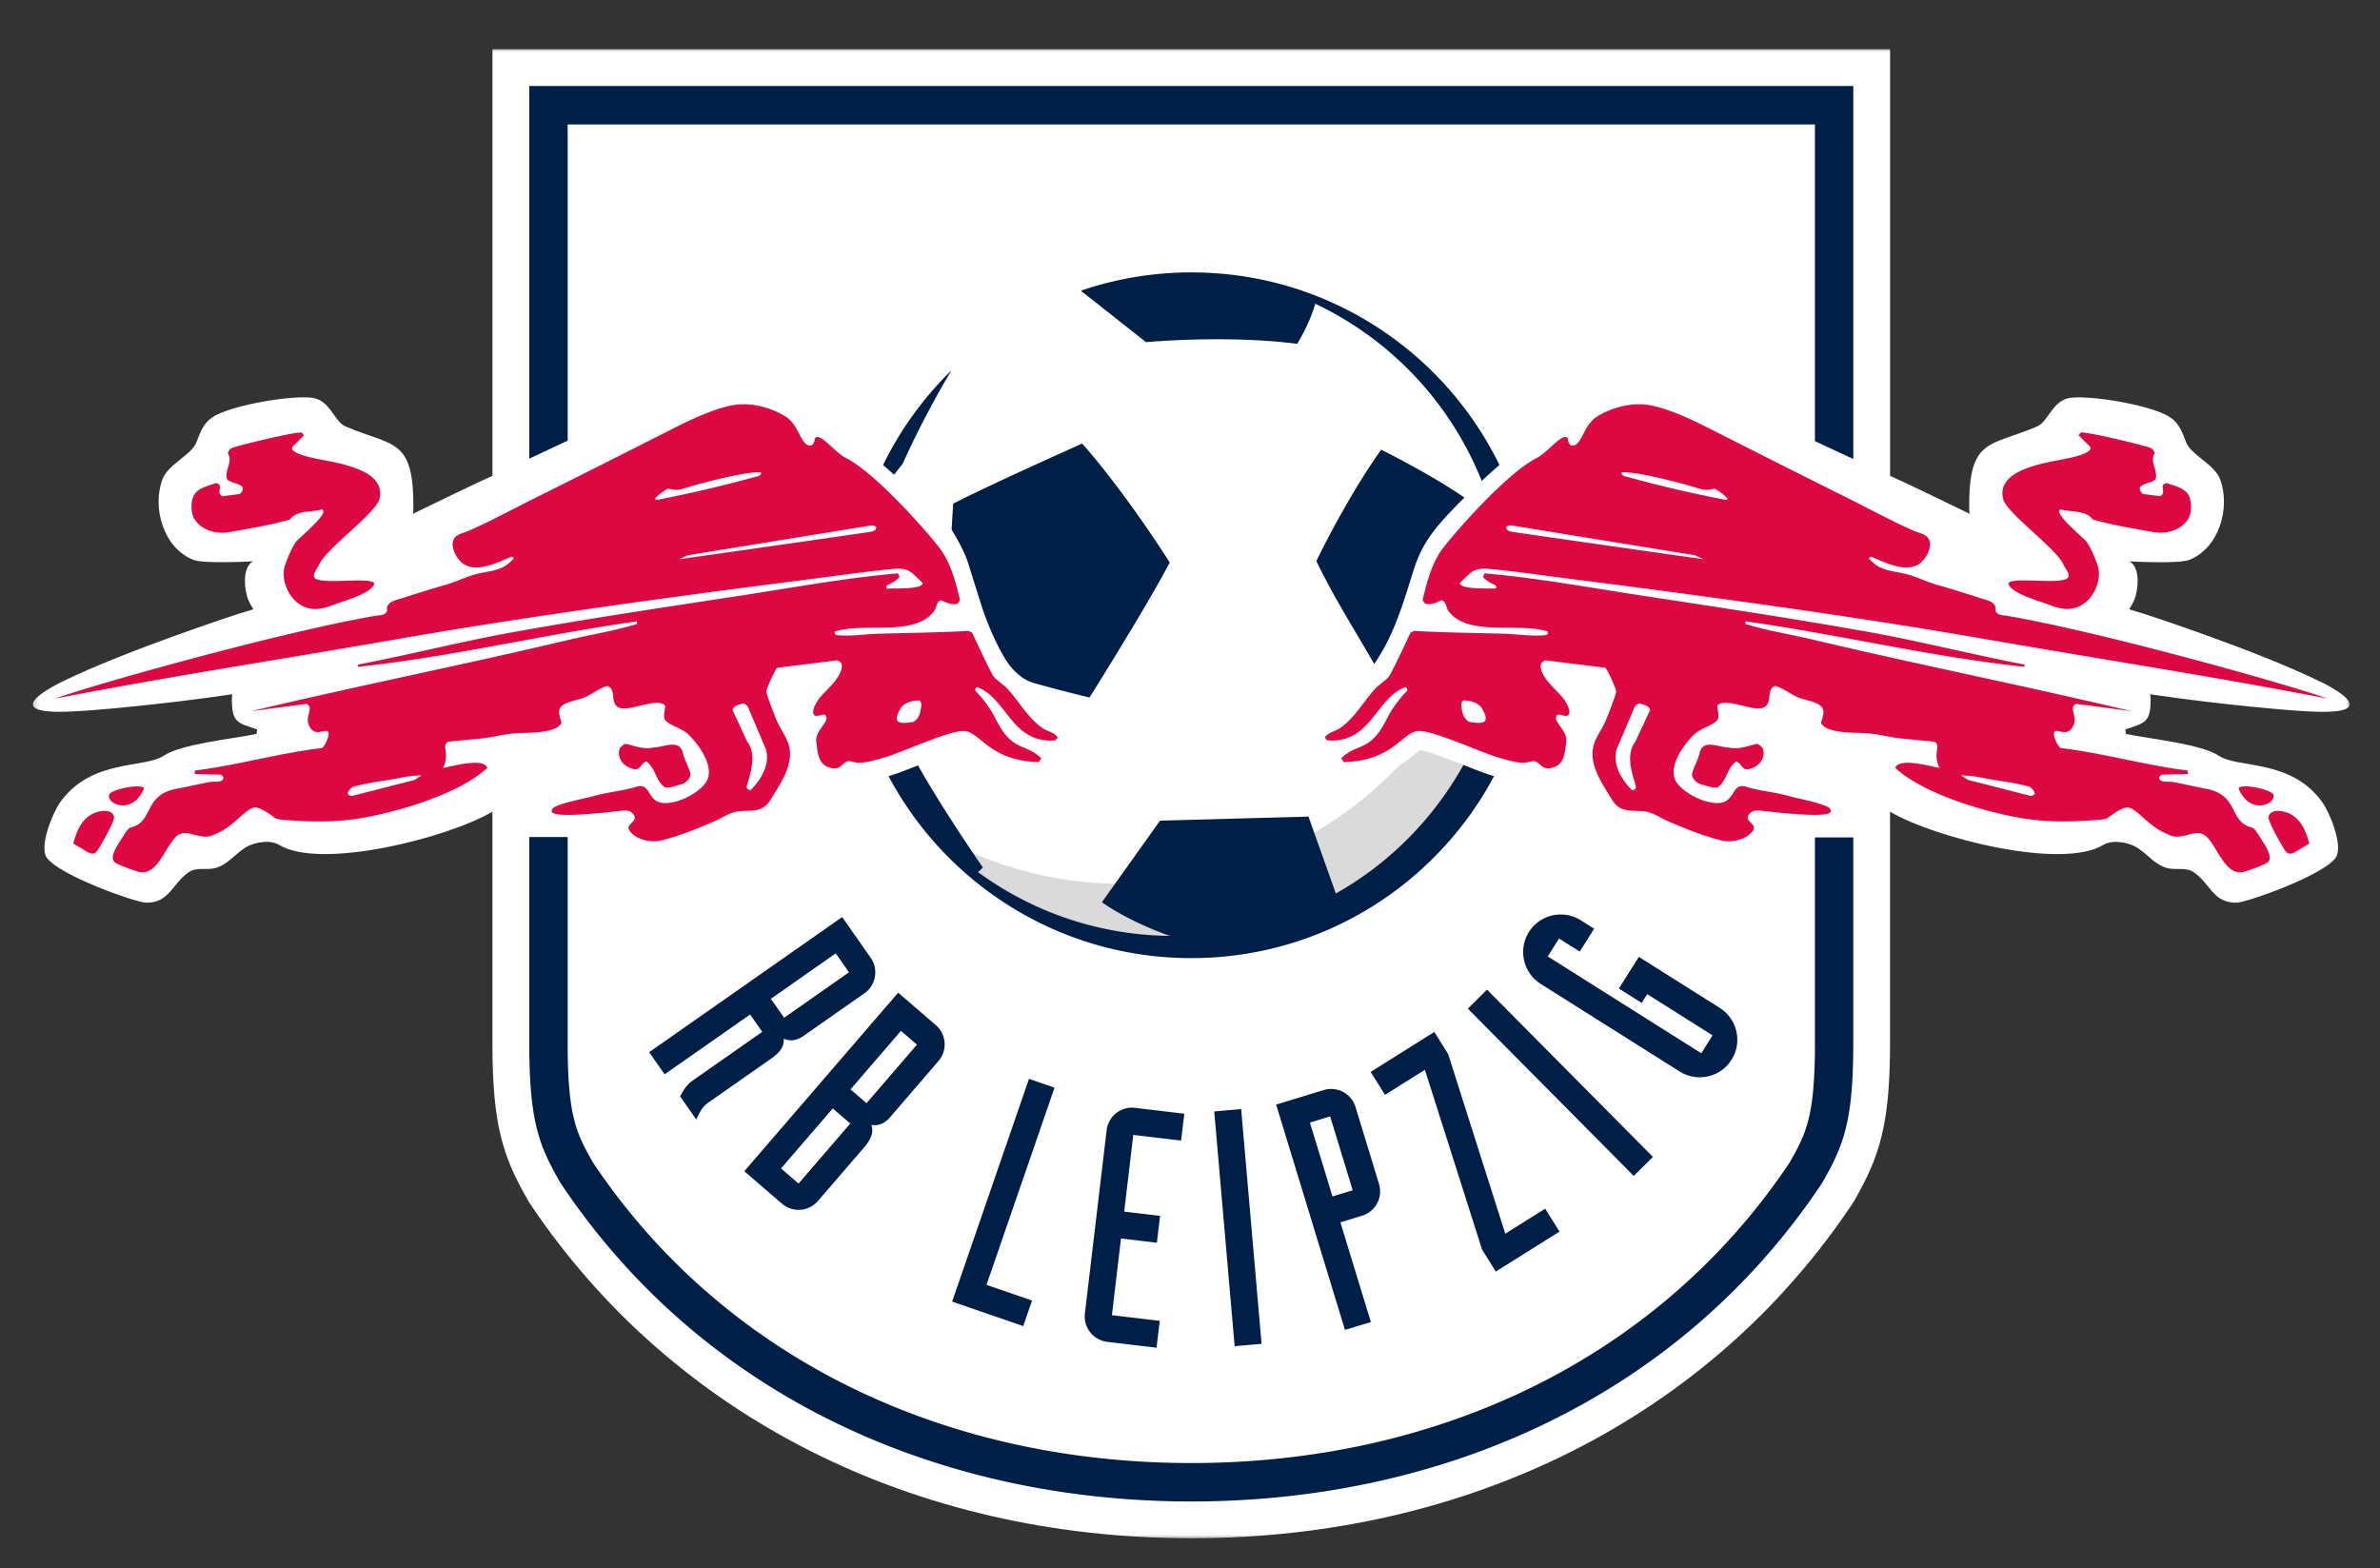 <svg xmlns="http://www.w3.org/2000/svg" width="390" height="257" fill="none" viewBox="0 0 390 257"><rect x="0" y="0" width="390" height="257" fill="#333333" stroke="none"/><g clip-path="url(#a)"><mask id="b" width="381" height="246" x="5" y="7" maskUnits="userSpaceOnUse" style="mask-type:luminance"><path fill="#fff" d="M5.206 7.822H385.22v244.475H5.206z"/></mask><g mask="url(#b)"><path fill="#fff" d="M380.199 111.686c-10.562-5.169-28.931-11.126-28.931-11.126-.788-.209-2.373-.727-2.373-.727s.803-1.19 1.031-2.079c.636-2.282.509-4.94-.965-5.769 0 0 8.015.443 9.753-.233 4.93-1.922 6.821-8.534 5.088-13.215-.905-2.45-4.763-3.985-5.555-6.033-.753-1.942-1.246-3.467-3.309-4.514-3.329-1.682-11.761-3.156-15.472-2.83-3.131.274-3.73 3.887-5.667 4.721-7.741 3.334-11.192 1.769-11.116 13.322 0 0 0 .543.087 1-2.801-1.356-9.805-4.787-13.048-6.23V8.06H80.698v69.906c-3.243 1.444-10.246 4.875-13.047 6.232.086-.458.086-1.001.086-1.001.077-11.553-3.38-9.988-11.115-13.322-1.932-.834-2.537-4.447-5.668-4.722-3.71-.32-12.137 1.149-15.471 2.831-2.064 1.047-2.557 2.572-3.309 4.514-.788 2.048-4.65 3.583-5.555 6.033-1.733 4.68.157 11.293 5.087 13.215 1.739.676 9.754.233 9.754.233-1.474.829-1.601 3.492-.966 5.77.229.884 1.032 2.078 1.032 2.078s-1.59.523-2.373.727c0 0-18.37 5.962-28.936 11.126 0 0-12.666 5.952 3.04 4.813.762 0 12.533-.91 24.813-2.734l-.076.691c-.016 3.969.849 3.949 4.147 5.082l-.107.732c-4.137.839-12.36 1.657-15.222 3.573-3.136 2.1-11.706.473-16.85 7.477-1.351 1.84-3.603 7.426-2.281 9.245 2.17 2.969 14.592 7.314 16.213 7.35 3.884.086 4.28-3.095 7.02-4.981 1.316-.91 2.892-.3 4.35-.681 2.196-.585 3.416-2.582 5.347-3.589 1.129-.579 3.548-1.138 5.088-.238 6.82 4.198 27.73-1.129 34.989-5.419v37.881c0 13.485 1.713 18.644 5.81 25.775l.34.559c23.304 34.851 62.801 54.836 108.362 54.842 45.566 0 85.023-19.935 108.256-54.685l.35-.544c4.168-7.258 5.906-12.467 5.906-25.947v-37.875c7.258 4.289 28.168 9.616 34.989 5.418 1.54-.9 3.96-.341 5.088.239 1.931 1.001 3.151 3.003 5.352 3.588 1.459.386 3.034-.229 4.351.681 2.739 1.881 3.141 5.062 7.019 4.981 1.621-.036 14.043-4.381 16.214-7.35 1.326-1.819-.925-7.41-2.282-9.245-5.139-6.999-13.713-5.377-16.849-7.476-2.862-1.912-11.086-2.735-15.223-3.574l-.107-.731c3.299-1.139 4.163-1.114 4.148-5.083l-.077-.691c12.28 1.824 24.052 2.734 24.814 2.734 15.721 1.139 3.05-4.813 3.05-4.813Z"/></g><path fill="#DADADA" d="M184.039 144.835a62.2 62.2 0 0 1-33.154-9.53c10.282 13.195 26.307 21.688 44.33 21.688 21.495 0 40.164-12.077 49.607-29.81l-.066-.02c-1.108-.305-2.76-.956-4.671-1.708-2.145-.844-6.053-2.384-7.385-2.542-.254.148-.727.529-1.083.819a24 24 0 0 1-2.348 1.718c-11.39 11.934-27.436 19.385-45.23 19.385"/><path fill="#DD0741" d="M358.506 85.134c.676-1.001.686-2.851.163-3.934-.605-1.24-2.455-1.611-3.624-2.043-1.464.315.162 1.596-1.098 2.15l-2.831-.366c-1.779-1.84 1.941-1.586 2.15-2.572.305-1.428-1.042-2.745-.158-4.147-.152-.341-.361-.702-.737-.84-1.459-.523-10.175-2.607-11.38-2.52l-.366.422c.351.483 1.82 1.82 1.886 1.941.579 1.052-3.334 1.805-3.985 1.942-3.131.66-11.507 1.667-10.277 6.607.574 2.328 8.9 8.24 9.911 10.801.219.554 1.306 1.708.579 2.206-1.529 1.042-9.235-.35-9.652.844.433 1.61 5.017 2.83 6.506 3.405 1.759.67 3.39 1.174 5.24.264 2.074-1.016 3.421-3.76 3.045-6.033-.178-1.042-1.301-3.593-1.942-4.457-.604-.803-5.667-4.814-4.249-5.352 1.708.544 4.041.055 5.246 1.677 3.186.905 6.597 1.459 9.86 2.048 2.094.381 4.478-.203 5.713-2.043m-69.76 39.335c.265-.58.371-1.312.056-1.942-.264-.259-.523-.574-.945-.63-1.469.32-2.938.996-4.615.579-1.53 0-3.99-1.367-4.671.681-.264 1.312-1.001 2.415-1.316 3.675 0 .681.63 1.311 1.255 1.627.945.208 2.099.731 2.938.574 1.575-1.103 1.469-3.095 3.039-4.244.844.208.946 1.367 1.891 1.26.955-.111 1.901-.686 2.368-1.58m38.242-24.387c.27-1.484-1.402-1.723-2.414-2.048-2.424-.788-4.833-1.55-7.283-2.247-1.795-.513-3.604-1.469-5.408-1.84-2.277-.472-4.077-.518-5.667-2.52l.365-.214c2.156.859 5.617 2.709 7.874 1.21 1.067-.717 2.185-2.628 1.677-3.93-.381-.98-1.586-1.112-2.414-1.473-3.533-1.54-6.999-3.436-10.45-5.16a3238 3238 0 0 1-21.856-10.993c-3.309-1.677-7.065-3.609-10.699-4.402-2.963-.645-6.333.173-8.915 1.728-2.556 1.54-2.495 5.165-4.406 4.778-.275-.305-.504-.68-.473-1.103-.773-1.225-3.187 2.216-5.139 3.197-4.361 2.19-12.01 10.557-15.156 14.532-1.987 2.505-2.78 5.713-3.512 8.757l.422.574c.955.229 1.834-.162 2.673-.574.793.203.722 1.205 1.154 1.779 3.182 4.285 11.634 1.794 16.259 3.354.066.285 0 .539-.315.575-2.069.264-4.813-.168-6.938-.224-4.889-.127-9.784-.188-14.673-.457l-.58.315c-.452 1.001-3.141 6.765-3.568 7.232-.655.722-1.621 1.276-2.317 2.054-1.896 2.119-3.274 4.686-5.652 6.338-.712.493-2.145.767-2.465 1.57l.365.422c7.228.59 7.96-6.993 12.799-8.701.264.051.366.335.31.579-1.2 1.2-2.496 2.928-3.248 4.453-2.826 5.723-4.839 3.979-7.553 6.612l.422.63c7.995-.233 9.454-4.732 12.061-5.092 2.226-.316 10.567 3.593 13.322 4.355 1.382.382 2.744.854 4.203.829.488-.01 1.144-.269 1.565-.249 1.073.035 1.281 1.941 3.624.839 1.408-.666 1.5-2.674 1.678-4.041.213-1.642-1.825-3.045-1.678-3.934.204-1.261 1.784.427 2.145-.681.219-.666-.599-2.008-.996-2.516-1.052-1.347-4.025-3.65-3.619-5.611.041-.188.6-.6.788-.575l9.703 1.205c.335.04 1.814 3.481 1.835 3.827.025.524-1.388 4.071-1.678 4.773-.813 1.926-2.226 3.329-2.205 5.56.025 2.735 1.87 5.281 3.252 7.548 1.525 2.516 3.97 1.316 6.191 2.043.91.305 1.891.93 2.785 1.332 2.816 1.23 5.973 2.511 8.961 3.237 1.637.397 4.173-.152 5.139-1.677.706-1.118-1.678-1.454-.625-2.678.559-.651 1.255-.61 2.043-.524 1.682.188 10.318 1.235 11.222.264.305-.325-.152-.762-.417-.894-1.743-.839-4.432-1.245-6.348-1.779-2.312-.656-4.711-.818-7.029-1.525-1.972-.605-1.845 1.413-3.253 2.308-2.119 1.357-7.807-1.347-8.498-3.782-.661-2.338 1.469-5.296 2.988-6.867 1.195-1.24 2.654-1.418 3.833-2.363.747-.6.213-1.784.208-2.567 1.164-1.458 5.545.864 7.339.371 1.942-.538.493-3.11 2.156-3.619 1.463.412 2.612 1.469 4.04 1.993 1.057.386 2.923.584 3.619 1.52.554.747-.015 1.778-.157 2.566.513.971 2.144 1.276 3.146 1.418 1.616.234 3.369.138 5.016.315 1.637.173 3.284.641 4.895.788l5.459.524c1.316.63-.321 1.758.889 4.3-1.296-.188-6.628-1.779-7.238 0 4.707 4.386 15.386 7.486 21.713 8.391 3.873.554 7.97.427 11.853.107.585-.046 1.103-.142 1.454-.447.01.025 2.079-1.723 3.192-1.545 1.519.254 3.293 3.166 6.455 4.376 2.155 1.214 4.198-.89 5.875.056 2.054 1.158 3.335 7.003 6.603 6.084.66-.189 3.502-1.169 3.888-1.551 1.077-.884-.742-3.212-1.677-4.767-.336-.478-.565-.834-.961-.935-3.802-.971-2.008-5.307-7.441-6.338-2.445-.458-3.05-.661-5.505-1.119-.66-.127-2.16.204-2.236-.747-.015 0 .407-.457.407-.457l4.35-.102-.101-.574c-6.969-.874-13.8-2.857-20.768-3.68-.523-.305-1.184-1.916-1.103-2.409.209-1.271 2.216 1.092 3.253-1.418.605-1.454-.849-2.699.315-3.411 3.06.392 6.12.778 9.179 1.21-17.296-4.127-34.745-7.589-52.036-11.69-3.746-.89-7.583-1.479-11.273-2.623l.056-.417c15.258 2.135 30.364 5.82 45.683 7.446v-.366c-8.473-1.616-16.854-3.771-25.337-5.301-12.641-2.272-25.383-4.168-38.08-6.114-8.284-1.27-16.706-2.816-25.062-3.533l-.264.575c.559.686 1.341 1.006 2.099 1.418.106.168.117.391-.051.523-1.067-.112-5.82.194-5.825-.94 1.769-1.677 2.201-2.552 4.768-2.308 4 .371 8.03.961 12.015 1.464 22.948 2.943 46.064 6.018 68.865 9.967 24.046 4.163 36.768 6.023 56.529 9.825-6.714-2.409-36.986-10.892-52.443-13.555-.706-.132-1.626-.016-1.972-.839m-5.667 26.958c1.205.102 1.855.077 3.431.397 2.572.529 5.139.732 7.756 1.469.422.157.879.752.93 1.169-.157.264-.533.335-.742.335l-10.226-2.617zm-56.438-4.198 2.831-6.658c.107-.473.58-.945 1.053-.89.63.209 1.418.316 1.626 1.047l-2.414 5.195c-1.683 2.206-.473 5.245.106 7.446-.055.315-.371.478-.635.529-1.672-1.688-3.197-4.046-2.567-6.669m-21.55-4.661c-.646.483-1.779.214-2.587.107-.976-.539-1.189-1.667-1.301-2.75 0-.264.056-.538.325-.757 1.133 0 2.267.275 3.024 1.189.325.702.92 1.454.539 2.211m34.41-27.192 1.407.65s-20.762-2.937-30.785-4.406c-.422-.05-1.723-.178-1.505-.915.26-.157.575-.264.89-.208zm5.346-9.266-.213.214c-5.301-1.027-10.745-2.277-15.944-3.72-.402-.112-1.327-.189-1.21-.783 1.906-.366 10.613 1.931 12.798 2.668.971.33 1.545.102 2.521 0 .742.463 1.494.93 2.048 1.621m-181.471 40.804c-.315.63-.208 1.367.056 1.942.468.889 1.413 1.469 2.359 1.575.945.107 1.047-1.052 1.89-1.26 1.571 1.154 1.469 3.146 3.04 4.244.838.157 1.992-.366 2.938-.575.625-.315 1.255-.945 1.255-1.626-.315-1.255-1.052-2.358-1.316-3.675-.676-2.048-3.141-.681-4.671-.681-1.678.417-3.141-.259-4.615-.579-.412.056-.671.376-.936.635m71.33-1.21.366-.421c-.315-.809-1.748-1.078-2.465-1.571-2.378-1.647-3.756-4.219-5.652-6.338-.696-.778-1.667-1.332-2.317-2.053-.427-.473-3.111-6.232-3.568-7.233l-.58-.315c-4.884.269-9.784.325-14.673.457-2.12.056-4.865.488-6.938.224-.315-.036-.387-.29-.315-.574 4.625-1.561 13.077.93 16.259-3.355.437-.58.366-1.58 1.159-1.779.838.412 1.718.803 2.673.574l.422-.574c-.732-3.044-1.53-6.252-3.512-8.757-3.146-3.975-10.801-12.336-15.156-14.532-1.957-.98-4.366-4.422-5.139-3.197.036.422-.198.798-.473 1.103-1.911.387-1.855-3.232-4.406-4.777-2.582-1.556-5.952-2.374-8.915-1.728-3.634.792-7.396 2.729-10.699 4.401-7.274 3.69-14.557 7.36-21.856 10.994-3.45 1.723-6.917 3.619-10.45 5.159-.828.36-2.033.493-2.414 1.474-.508 1.3.61 3.217 1.677 3.929 2.257 1.499 5.718-.351 7.873-1.21l.366.213c-1.59 2.003-3.39 2.049-5.667 2.521-1.804.377-3.608 1.327-5.408 1.84-2.45.697-4.859 1.464-7.283 2.247-1.017.325-2.689.564-2.414 2.048-.351.824-1.266.707-1.988.834C46 103.579 15.727 112.067 9.012 114.476c19.762-3.802 32.484-5.662 56.53-9.825 22.8-3.949 45.911-7.024 68.865-9.967 3.989-.508 8.015-1.098 12.015-1.463 2.572-.24 2.999.635 4.768 2.307-.006 1.133-4.758.828-5.825.94-.168-.132-.158-.356-.051-.523.757-.407 1.54-.727 2.099-1.418l-.264-.575c-8.356.712-16.778 2.262-25.063 3.533-12.701 1.947-25.438 3.842-38.079 6.114-8.483 1.53-16.864 3.685-25.337 5.301v.366c15.32-1.626 30.425-5.306 45.683-7.446l.056.417c-3.69 1.144-7.528 1.733-11.274 2.623-17.29 4.107-34.74 7.563-52.036 11.69 3.06-.432 6.12-.813 9.18-1.21 1.163.712-.29 1.957.315 3.411 1.036 2.51 3.044.147 3.252 1.418.082.493-.579 2.104-1.102 2.409-6.969.823-13.8 2.8-20.768 3.68l-.102.574 4.351.102s.422.457.407.457c-.077.951-1.576.62-2.237.747-2.455.458-3.055.661-5.504 1.119-5.434 1.031-3.64 5.367-7.441 6.338-.392.101-.625.457-.96.935-.931 1.55-2.756 3.883-1.678 4.767.391.382 3.227 1.362 3.888 1.551 3.273.919 4.554-4.926 6.602-6.084 1.678-.946 3.72 1.158 5.876-.056 3.161-1.21 4.935-4.122 6.455-4.376 1.113-.178 3.187 1.57 3.197 1.545.35.305.869.401 1.454.447 3.883.32 7.984.452 11.852-.107 6.328-.905 17.007-4 21.713-8.391-.615-1.779-5.941-.188-7.242 0 1.21-2.542-.422-3.67.89-4.3l5.458-.524c1.611-.152 3.258-.62 4.894-.788 1.647-.172 3.406-.081 5.017-.315 1.001-.147 2.633-.447 3.146-1.418-.142-.788-.711-1.824-.157-2.566.696-.931 2.561-1.129 3.618-1.52 1.429-.524 2.577-1.576 4.041-1.993 1.657.504.209 3.075 2.155 3.619 1.794.493 6.176-1.829 7.34-.371-.006.783-.539 1.972.208 2.567 1.174.945 2.633 1.123 3.832 2.363 1.52 1.576 3.65 4.534 2.989 6.867-.686 2.435-6.379 5.139-8.498 3.782-1.403-.895-1.281-2.913-3.253-2.308-2.318.707-4.717.869-7.03 1.525-1.916.534-4.61.935-6.348 1.779-.264.132-.722.569-.416.894.9.976 9.54-.076 11.222-.264.788-.086 1.489-.127 2.043.524 1.052 1.224-1.331 1.56-.625 2.678.966 1.52 3.502 2.069 5.139 1.677 2.988-.721 6.145-2.002 8.96-3.237.895-.397 1.876-1.027 2.786-1.332 2.216-.727 4.66.473 6.19-2.043 1.383-2.267 3.228-4.813 3.253-7.548.026-2.231-1.392-3.634-2.206-5.56-.289-.702-1.702-4.249-1.677-4.773.02-.346 1.499-3.787 1.835-3.827l9.703-1.205c.188-.025.747.387.787.575.407 1.961-2.566 4.264-3.618 5.611-.397.503-1.215 1.85-.997 2.516.361 1.108 1.942-.575 2.145.681.153.894-1.885 2.292-1.677 3.934.173 1.367.269 3.375 1.677 4.041 2.343 1.108 2.552-.804 3.624-.839.417-.02 1.078.239 1.566.249 1.458.02 2.821-.452 4.203-.829 2.755-.757 11.095-4.665 13.322-4.355 2.607.36 4.066 4.859 12.061 5.092l.422-.63c-2.72-2.628-4.727-.889-7.558-6.612-.752-1.525-2.049-3.253-3.248-4.453-.056-.244.046-.528.31-.579 4.854 1.718 5.586 9.296 12.813 8.706M69.1 127.04l-1.15.758-10.225 2.617c-.209 0-.585-.076-.742-.335.05-.422.508-1.012.93-1.169 2.617-.737 5.19-.945 7.756-1.469 1.575-.325 2.226-.3 3.43-.402Zm56.437-4.198c.631 2.628-.894 4.981-2.566 6.664-.265-.051-.58-.214-.636-.529.58-2.201 1.789-5.24.107-7.446l-2.414-5.195c.213-.732 1.001-.838 1.626-1.047.478-.05.946.417 1.052.89zm-.838-45.413c.117.594-.808.676-1.21.782-5.199 1.444-10.643 2.694-15.944 3.72l-.214-.213c.554-.69 1.307-1.158 2.044-1.626.975.102 1.55.33 2.521 0 2.19-.732 10.897-3.03 12.803-2.663m17.357 9.804c-10.023 1.469-30.786 4.407-30.786 4.407l1.408-.65 29.993-4.88c.315-.056.63.05.889.208.219.732-1.082.864-1.504.915m8.92 28.305c-.112 1.083-.325 2.216-1.301 2.75-.808.107-1.942.376-2.587-.107-.381-.752.213-1.509.539-2.211.752-.914 1.885-1.189 3.024-1.189.269.214.325.488.325.757M62.177 81.779c1.225-4.945-7.146-5.951-10.277-6.607-.65-.137-4.564-.89-3.985-1.942.066-.122 1.54-1.453 1.886-1.941l-.366-.422c-1.205-.092-9.922 1.998-11.38 2.521-.376.137-.58.498-.737.839.884 1.402-.463 2.719-.158 4.147.209.986 3.93.732 2.15 2.572l-2.83.366c-1.266-.554.365-1.83-1.104-2.15-1.169.432-3.019.798-3.624 2.043-.523 1.083-.513 2.928.163 3.934 1.235 1.84 3.619 2.425 5.718 2.048 3.263-.59 6.668-1.143 9.86-2.048 1.205-1.621 3.533-1.133 5.245-1.677 1.424.539-3.644 4.549-4.249 5.352-.64.859-1.763 3.41-1.941 4.457-.376 2.277.976 5.017 3.044 6.033 1.85.91 3.487.407 5.24-.264 1.49-.57 6.074-1.794 6.506-3.405-.416-1.195-8.122.198-9.652-.844-.726-.493.361-1.652.575-2.206 1.016-2.567 9.342-8.483 9.916-10.806M23.595 129.18c-.265-.828-5.439.092-5.723 1.093-.417 1.469 3.883 3.4 5.723-1.093m-11.579 9.002c.107.162.712.457.981.625 1.098.589 2.14 1.636 2.872.691.381-.483 2.41-3.975 2.785-5.296.158-.534-.203-1.291-1.469-1.342h-.254c-3.293.33-4.34 3.172-4.915 5.322m360.533-7.909c-.289-1.001-5.464-1.921-5.723-1.093 1.84 4.493 6.14 2.562 5.723 1.093m-.782 3.934c.381 1.316 2.409 4.813 2.785 5.296.732.946 1.774-.102 2.872-.691.269-.168.874-.463.98-.625-.574-2.15-1.621-4.991-4.914-5.322h-.255c-1.265.046-1.621.808-1.468 1.342"/><path fill="#001F47" d="M303.69 170.889v-33.673h-6.283v33.673c0 11.959-1.387 14.775-4.167 19.634-21.276 31.817-57.246 49.21-98.029 49.21-40.784 0-76.749-17.393-98.02-49.21-2.785-4.859-4.172-7.675-4.172-19.634V137.15H86.73v33.739c0 12.711 1.525 16.701 5.012 22.77l.229.366c23.243 34.765 61.84 52.005 103.244 52.005 41.408 0 80.001-17.24 103.249-52.005l.223-.366c3.477-6.064 5.002-10.054 5.002-22.77ZM147.922 75.985c3.024-6.734 6.317-12.498 8-15.309a56.3 56.3 0 0 0-11.218 15.518 60 60 0 0 1 1.799 1.596c.468-.6.936-1.205 1.419-1.805m97.19 132.373 10.44-6.547-2.353-3.756-6.537 4.102-9.367-29.454-2.252-3.604-10.439 6.547 2.353 3.756 6.536-4.102 9.367 29.449zm-5.144-126.823c-5.489-3.811-13.641-7.857-13.641-7.857-5.8 8.168-10.623 18.262-10.623 18.262 2.856 5.967 7.131 12.701 9.479 16.864 3.161-4.635 4.457-9.007 6.424-15.273 1.434-4.555 3.36-7.015 8.361-11.996m-48.29 10.633s-7.009-11.161-14.343-19.487c0 0-15.451 6.893-21.144 9.856l-.254 4.218c.086.285 2.129 3.223 2.988 6.415l1.734 5.525a49 49 0 0 0 1.956 5.184c.585 1.321 1.261 2.689 2.008 3.934a11 11 0 0 0 2.206 2.668q.036.031.071.061a6.9 6.9 0 0 0 2.694 1.433c2.673.743 5.677 1.53 8.945 2.318 0 0 9.749-15.548 13.139-22.125m3.533-47.533a56 56 0 0 0-18.1 3L187.8 56.07s13.047-1.235 24.768.27c1.672-2.77 2.536-5.103 2.963-6.567 12.381 5.86 22.176 16.264 27.279 29.047a61 61 0 0 1 2.902-2.627c-9.129-18.684-28.311-31.559-50.501-31.559Zm72.509 148.053 3.141-3.116-27.025-27.243-.167-.172-3.142 3.12 27.025 27.243zm2.206-29.784 10.704 6.749-1.845 2.933-25.16-15.868 1.851-2.933 3.39 2.14 2.363-3.746-2.191-1.382a6.1 6.1 0 0 0-3.273-.946 6.13 6.13 0 0 0-5.225 2.867c-1.809 2.872-.945 6.684 1.927 8.503l22.77 14.354c.981.62 2.114.945 3.273.945a6.14 6.14 0 0 0 5.23-2.867c1.81-2.871.94-6.688-1.936-8.503l-13.256-8.361-3.273 5.19 3.751 2.363zm-45.287 53.728-4.991-16.34 3.543-1.083a4.18 4.18 0 0 0 2.945-3.606 4.2 4.2 0 0 0-.17-1.629l-3.838-12.564a4.17 4.17 0 0 0-4-2.974q-.626 0-1.23.183l-7.781 2.379 11.207 36.692.071.228zm-6.292-20.584-3.695-12.102 3.314-1.012 3.695 12.102zM206.728 220.2l-3.345-38.47-4.411.386 3.344 38.471zm-16.687-3.766-7.837-.93 1.489-12.569 5.881.701.523-4.401-5.88-.702 1.489-12.569 7.837.93.524-4.402-8.076-.96c-2.333-.28-4.382 1.397-4.651 3.669l-3.563 30.018a4.196 4.196 0 0 0 3.665 4.656l8.076.961zm5.17-59.441c21.494 0 40.163-12.077 49.606-29.81l-.066-.021c-1.108-.304-2.76-.955-4.671-1.707-.086-.036-.188-.071-.274-.107-4.9 8.798-12.133 16.122-20.91 21.057l-4.478-12.594-24.326.66-9.525 13.363s3.985 2.993 11.131 5.519c-11.761-.122-22.602-3.995-31.441-10.45.29-.249.574-.508.803-.762 0 0-6.592-9.489-10.623-16.727a1 1 0 0 1-.101.041c-1.911.752-3.563 1.403-4.671 1.707l-.066.021c9.448 17.733 28.117 29.81 49.612 29.81m-26.095 56.112-7.461-2.572 11.146-32.31-4.183-1.444-12.595 36.499 11.65 4.015zm-26.328-28.768c.188.026.356.036.524.036.965 0 1.789-.427 2.582-1.352l7.878-9.144a4.14 4.14 0 0 0 1.011-3.044 4.15 4.15 0 0 0-1.443-2.862l-6.161-5.311-25.21 29.255 6.161 5.312a4.19 4.19 0 0 0 5.911-.442l7.568-8.783c1.194-1.393 1.575-2.547 1.179-3.665m-3.456-.234-.107.122-8.371 9.713-2.867-2.475 8.473-9.835zm2.663-3.339-2.623-2.262 8.265-9.586 2.623 2.262zm-19.075-14.526 1.987 2.841-11.487 8.041c-.874.615-1.519 1.647-1.906 2.409l-.066.132 2.643 3.772.183-.366c.432-.885.839-1.723 1.688-2.318l10.414-7.289c1.51-1.057 2.155-2.078 2.048-3.258.361.143.768.255 1.225.255.676 0 1.368-.25 2.105-.768l9.885-6.923a4.13 4.13 0 0 0 1.728-2.704 4.15 4.15 0 0 0-.696-3.13l-4.666-6.664-31.629 22.145 2.536 3.624zm3.4-2.577.132-.091 10.501-7.35 2.17 3.105-.132.092-10.5 7.35zm171.087-91.376 6.288 2.923V14.094H86.731v61.058l6.288-2.948V20.39h204.388v51.894Z"/></g><defs><clipPath id="a"><path fill="#fff" d="M0 0h390v257H0z"/></clipPath></defs></svg>